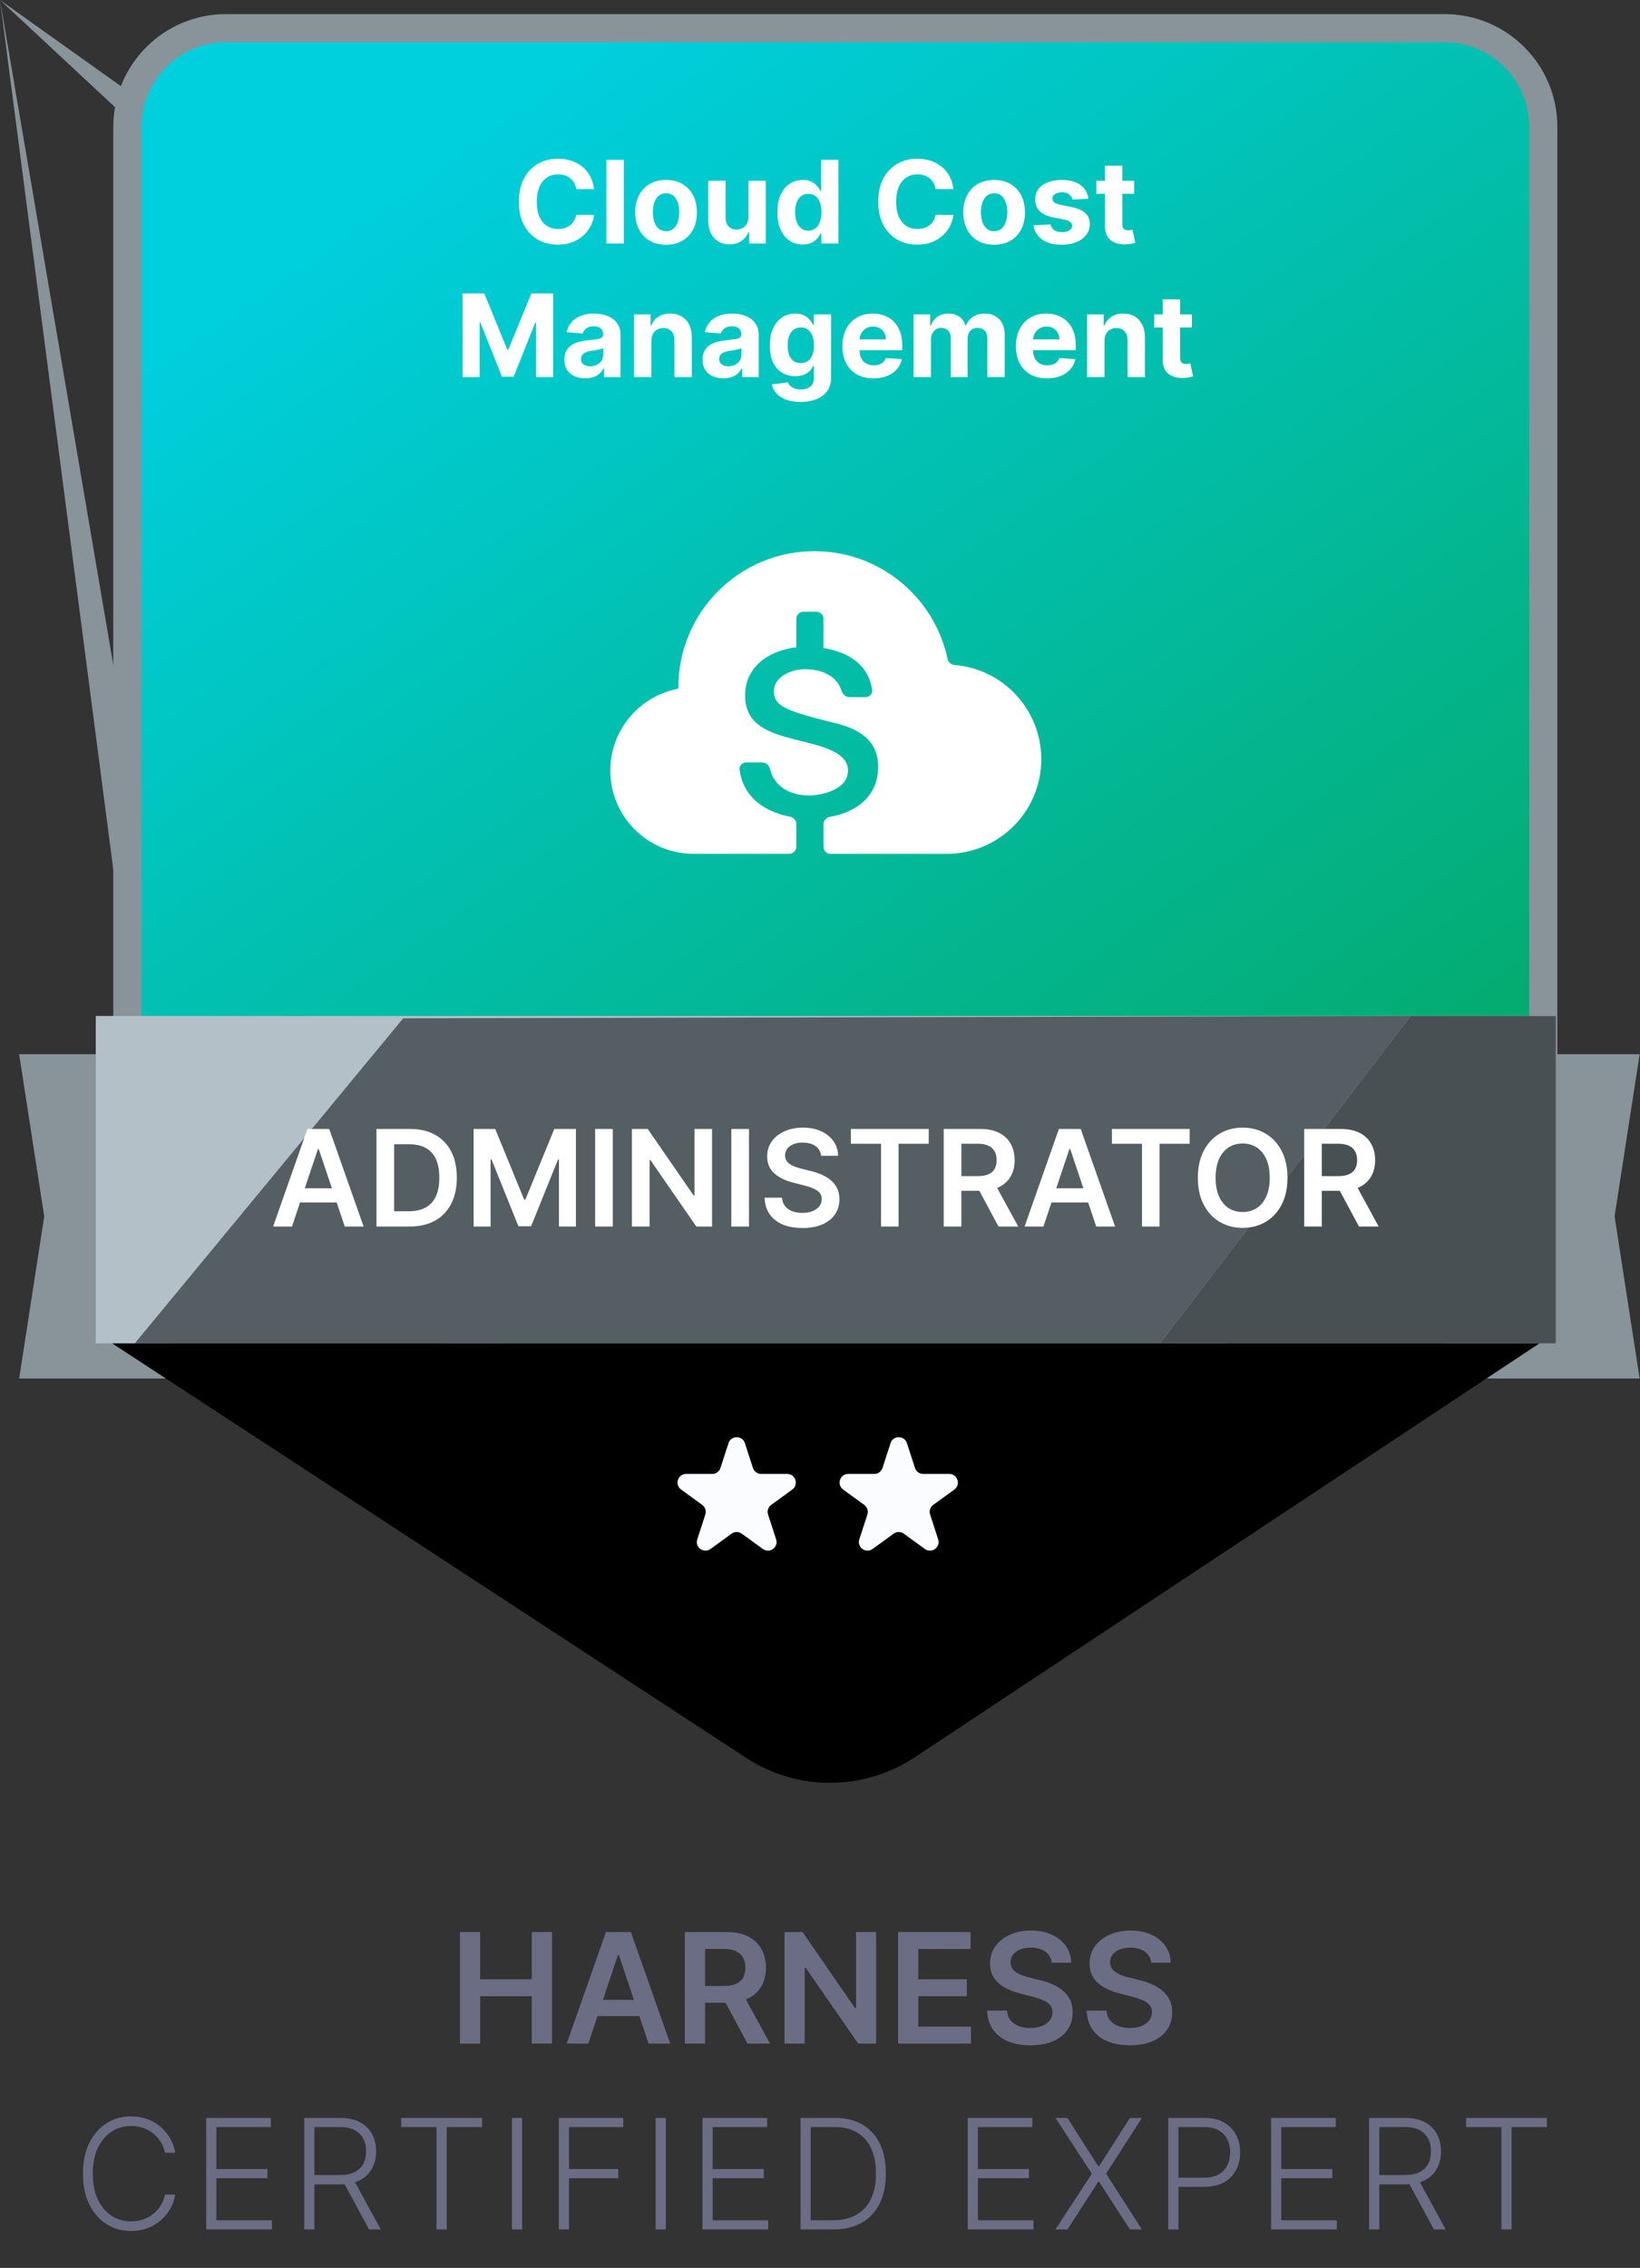 <svg width="1351" height="1867" viewBox="0 0 1351 1867" fill="none" xmlns="http://www.w3.org/2000/svg">
<rect x="0" y="0" width="1351" height="1867" fill="#333333" stroke="none"/>
<path d="M1218.54 867.862H1350.71L1330.06 1001.36L1350.71 1134.85H1218.54C-nan -nan -nan -nan 1218.54 867.862Z" fill="#88939A"/>
<path d="M147.95 867.862H15.779L36.431 1001.36L15.779 1134.85H147.95C-nan -nan -nan -nan 147.95 867.862Z" fill="#88939A"/>
<path d="M104.913 104.468C104.913 59.592 141.292 23.212 186.169 23.212H1190.06C1234.94 23.212 1271.32 59.591 1271.32 104.468V881.836C1271.32 909.603 1257.14 935.448 1233.72 950.367L731.774 1270.13C705.141 1287.1 671.091 1287.1 644.458 1270.13L142.511 950.367C119.092 935.448 104.913 909.603 104.913 881.836V104.468Z" fill="url(#paint0_linear_714_77570)" stroke="#88939A" stroke-width="23.216"/>
<path d="M489.382 155.706H474.656C474.387 153.801 473.838 152.109 473.009 150.629C472.179 149.127 471.115 147.85 469.815 146.796C468.515 145.743 467.013 144.936 465.309 144.376C463.628 143.815 461.802 143.535 459.829 143.535C456.265 143.535 453.161 144.421 450.516 146.191C447.871 147.94 445.821 150.495 444.364 153.857C442.907 157.196 442.178 161.253 442.178 166.027C442.178 170.936 442.907 175.06 444.364 178.4C445.843 181.74 447.905 184.261 450.55 185.965C453.195 187.668 456.254 188.52 459.728 188.52C461.678 188.52 463.483 188.262 465.141 187.746C466.822 187.231 468.313 186.48 469.613 185.494C470.913 184.485 471.989 183.264 472.84 181.829C473.715 180.395 474.32 178.759 474.656 176.921L489.382 176.988C489.001 180.148 488.048 183.196 486.524 186.133C485.022 189.046 482.994 191.658 480.439 193.966C477.906 196.252 474.88 198.068 471.361 199.413C467.865 200.735 463.909 201.396 459.493 201.396C453.352 201.396 447.86 200.007 443.019 197.227C438.2 194.448 434.39 190.425 431.588 185.158C428.809 179.89 427.419 173.514 427.419 166.027C427.419 158.519 428.831 152.131 431.655 146.864C434.479 141.596 438.312 137.584 443.153 134.827C447.995 132.048 453.441 130.659 459.493 130.659C463.483 130.659 467.181 131.219 470.588 132.34C474.017 133.46 477.054 135.096 479.699 137.248C482.344 139.377 484.496 141.989 486.154 145.082C487.835 148.175 488.911 151.716 489.382 155.706ZM513.874 131.6V200.455H499.552V131.6H513.874ZM548.68 201.464C543.458 201.464 538.942 200.354 535.131 198.135C531.343 195.894 528.418 192.778 526.356 188.789C524.294 184.777 523.263 180.126 523.263 174.836C523.263 169.502 524.294 164.84 526.356 160.85C528.418 156.838 531.343 153.722 535.131 151.503C538.942 149.262 543.458 148.141 548.68 148.141C553.903 148.141 558.408 149.262 562.196 151.503C566.006 153.722 568.942 156.838 571.004 160.85C573.067 164.84 574.098 169.502 574.098 174.836C574.098 180.126 573.067 184.777 571.004 188.789C568.942 192.778 566.006 195.894 562.196 198.135C558.408 200.354 553.903 201.464 548.68 201.464ZM548.748 190.369C551.123 190.369 553.107 189.696 554.698 188.352C556.29 186.984 557.489 185.124 558.296 182.771C559.125 180.417 559.54 177.739 559.54 174.735C559.54 171.732 559.125 169.053 558.296 166.7C557.489 164.346 556.29 162.486 554.698 161.119C553.107 159.752 551.123 159.068 548.748 159.068C546.349 159.068 544.332 159.752 542.696 161.119C541.082 162.486 539.86 164.346 539.031 166.7C538.224 169.053 537.821 171.732 537.821 174.735C537.821 177.739 538.224 180.417 539.031 182.771C539.86 185.124 541.082 186.984 542.696 188.352C544.332 189.696 546.349 190.369 548.748 190.369ZM616.527 178.467V148.814H630.849V200.455H617.098V191.075H616.56C615.395 194.101 613.456 196.533 610.744 198.371C608.054 200.209 604.771 201.127 600.893 201.127C597.442 201.127 594.404 200.343 591.782 198.774C589.16 197.205 587.109 194.975 585.629 192.084C584.173 189.192 583.433 185.729 583.41 181.695V148.814H597.733V179.14C597.755 182.188 598.573 184.597 600.187 186.368C601.801 188.139 603.964 189.024 606.676 189.024C608.402 189.024 610.016 188.632 611.517 187.847C613.019 187.04 614.229 185.852 615.148 184.284C616.09 182.715 616.549 180.776 616.527 178.467ZM661.335 201.296C657.412 201.296 653.86 200.287 650.677 198.27C647.517 196.23 645.006 193.238 643.146 189.293C641.308 185.326 640.389 180.462 640.389 174.702C640.389 168.784 641.342 163.865 643.247 159.942C645.152 155.997 647.685 153.05 650.845 151.1C654.028 149.127 657.513 148.141 661.301 148.141C664.193 148.141 666.602 148.634 668.53 149.621C670.48 150.584 672.049 151.795 673.237 153.252C674.447 154.686 675.366 156.098 675.993 157.488H676.431V131.6H690.719V200.455H676.599V192.184H675.993C675.321 193.619 674.368 195.042 673.136 196.454C671.925 197.844 670.345 198.998 668.395 199.917C666.468 200.836 664.114 201.296 661.335 201.296ZM665.874 189.898C668.182 189.898 670.132 189.271 671.724 188.015C673.337 186.738 674.57 184.956 675.422 182.67C676.296 180.384 676.733 177.705 676.733 174.634C676.733 171.564 676.307 168.896 675.456 166.633C674.604 164.369 673.371 162.621 671.757 161.388C670.143 160.155 668.182 159.539 665.874 159.539C663.52 159.539 661.537 160.177 659.923 161.455C658.309 162.733 657.087 164.503 656.258 166.767C655.429 169.031 655.014 171.653 655.014 174.634C655.014 177.638 655.429 180.294 656.258 182.602C657.11 184.889 658.331 186.682 659.923 187.982C661.537 189.259 663.52 189.898 665.874 189.898ZM785.429 155.706H770.703C770.434 153.801 769.885 152.109 769.056 150.629C768.226 149.127 767.162 147.85 765.862 146.796C764.562 145.743 763.06 144.936 761.356 144.376C759.675 143.815 757.849 143.535 755.876 143.535C752.312 143.535 749.208 144.421 746.563 146.191C743.918 147.94 741.868 150.495 740.411 153.857C738.954 157.196 738.225 161.253 738.225 166.027C738.225 170.936 738.954 175.06 740.411 178.4C741.89 181.74 743.952 184.261 746.597 185.965C749.242 187.668 752.301 188.52 755.775 188.52C757.725 188.52 759.53 188.262 761.188 187.746C762.869 187.231 764.36 186.48 765.66 185.494C766.96 184.485 768.036 183.264 768.887 181.829C769.762 180.395 770.367 178.759 770.703 176.921L785.429 176.988C785.048 180.148 784.095 183.196 782.571 186.133C781.069 189.046 779.041 191.658 776.486 193.966C773.953 196.252 770.927 198.068 767.408 199.413C763.912 200.735 759.956 201.396 755.54 201.396C749.399 201.396 743.907 200.007 739.066 197.227C734.247 194.448 730.437 190.425 727.635 185.158C724.856 179.89 723.466 173.514 723.466 166.027C723.466 158.519 724.878 152.131 727.702 146.864C730.526 141.596 734.359 137.584 739.2 134.827C744.042 132.048 749.488 130.659 755.54 130.659C759.53 130.659 763.228 131.219 766.635 132.34C770.064 133.46 773.101 135.096 775.746 137.248C778.391 139.377 780.543 141.989 782.201 145.082C783.882 148.175 784.958 151.716 785.429 155.706ZM818.932 201.464C813.709 201.464 809.193 200.354 805.383 198.135C801.595 195.894 798.67 192.778 796.608 188.789C794.546 184.777 793.515 180.126 793.515 174.836C793.515 169.502 794.546 164.84 796.608 160.85C798.67 156.838 801.595 153.722 805.383 151.503C809.193 149.262 813.709 148.141 818.932 148.141C824.154 148.141 828.659 149.262 832.447 151.503C836.258 153.722 839.194 156.838 841.256 160.85C843.318 164.84 844.349 169.502 844.349 174.836C844.349 180.126 843.318 184.777 841.256 188.789C839.194 192.778 836.258 195.894 832.447 198.135C828.659 200.354 824.154 201.464 818.932 201.464ZM818.999 190.369C821.375 190.369 823.359 189.696 824.95 188.352C826.541 186.984 827.74 185.124 828.547 182.771C829.377 180.417 829.791 177.739 829.791 174.735C829.791 171.732 829.377 169.053 828.547 166.7C827.74 164.346 826.541 162.486 824.95 161.119C823.359 159.752 821.375 159.068 818.999 159.068C816.601 159.068 814.584 159.752 812.947 161.119C811.334 162.486 810.112 164.346 809.283 166.7C808.476 169.053 808.072 171.732 808.072 174.735C808.072 177.739 808.476 180.417 809.283 182.771C810.112 185.124 811.334 186.984 812.947 188.352C814.584 189.696 816.601 190.369 818.999 190.369ZM896.629 163.54L883.517 164.346C883.293 163.226 882.811 162.217 882.071 161.321C881.332 160.402 880.357 159.673 879.146 159.135C877.959 158.575 876.535 158.295 874.877 158.295C872.658 158.295 870.786 158.765 869.262 159.707C867.738 160.626 866.976 161.859 866.976 163.405C866.976 164.638 867.469 165.68 868.455 166.532C869.441 167.384 871.134 168.067 873.532 168.583L882.878 170.465C887.899 171.496 891.642 173.155 894.108 175.441C896.573 177.727 897.806 180.731 897.806 184.452C897.806 187.836 896.809 190.806 894.814 193.361C892.841 195.916 890.129 197.911 886.678 199.346C883.248 200.758 879.292 201.464 874.809 201.464C867.973 201.464 862.527 200.04 858.47 197.194C854.435 194.325 852.071 190.425 851.376 185.494L865.463 184.754C865.889 186.839 866.92 188.43 868.556 189.528C870.192 190.604 872.288 191.142 874.843 191.142C877.353 191.142 879.371 190.66 880.895 189.696C882.441 188.71 883.226 187.444 883.248 185.897C883.226 184.597 882.677 183.533 881.601 182.703C880.525 181.852 878.866 181.202 876.625 180.753L867.682 178.971C862.639 177.963 858.884 176.215 856.419 173.727C853.976 171.239 852.754 168.067 852.754 164.212C852.754 160.895 853.651 158.037 855.444 155.639C857.259 153.24 859.803 151.391 863.076 150.091C866.371 148.791 870.226 148.141 874.641 148.141C881.164 148.141 886.296 149.52 890.04 152.277C893.805 155.034 896.002 158.788 896.629 163.54ZM934.293 148.814V159.572H903.194V148.814H934.293ZM910.254 136.441H924.576V184.586C924.576 185.909 924.778 186.94 925.182 187.679C925.585 188.396 926.145 188.901 926.863 189.192C927.602 189.484 928.454 189.629 929.418 189.629C930.09 189.629 930.763 189.573 931.435 189.461C932.107 189.327 932.623 189.226 932.982 189.159L935.234 199.816C934.517 200.04 933.508 200.298 932.208 200.59C930.908 200.903 929.328 201.094 927.468 201.161C924.016 201.296 920.99 200.836 918.39 199.783C915.813 198.729 913.807 197.093 912.372 194.874C910.938 192.655 910.232 189.853 910.254 186.469V136.441ZM381.014 241.6H398.967L417.929 287.862H418.736L437.698 241.6H455.652V310.455H441.531V265.639H440.96L423.141 310.119H413.525L395.706 265.471H395.135V310.455H381.014V241.6ZM482.103 311.43C478.808 311.43 475.872 310.859 473.294 309.715C470.717 308.55 468.677 306.835 467.175 304.571C465.696 302.285 464.956 299.439 464.956 296.032C464.956 293.163 465.483 290.753 466.537 288.803C467.59 286.853 469.024 285.284 470.84 284.096C472.656 282.909 474.718 282.012 477.026 281.407C479.357 280.802 481.8 280.376 484.356 280.129C487.359 279.815 489.78 279.524 491.618 279.255C493.456 278.964 494.789 278.538 495.618 277.977C496.448 277.417 496.862 276.588 496.862 275.49V275.288C496.862 273.159 496.19 271.511 494.845 270.346C493.523 269.18 491.64 268.597 489.197 268.597C486.619 268.597 484.568 269.169 483.044 270.312C481.52 271.433 480.512 272.845 480.018 274.548L466.772 273.472C467.444 270.334 468.767 267.622 470.739 265.336C472.712 263.027 475.256 261.257 478.371 260.024C481.509 258.769 485.14 258.141 489.264 258.141C492.133 258.141 494.879 258.477 497.501 259.15C500.146 259.822 502.488 260.865 504.528 262.277C506.59 263.689 508.215 265.504 509.403 267.723C510.591 269.92 511.185 272.553 511.185 275.624V310.455H497.602V303.294H497.199C496.369 304.908 495.26 306.331 493.87 307.564C492.481 308.774 490.811 309.727 488.861 310.421C486.911 311.094 484.658 311.43 482.103 311.43ZM486.205 301.546C488.312 301.546 490.172 301.131 491.786 300.302C493.399 299.45 494.666 298.307 495.585 296.872C496.504 295.438 496.963 293.813 496.963 291.997V286.517C496.515 286.809 495.899 287.077 495.114 287.324C494.352 287.548 493.489 287.761 492.525 287.963C491.562 288.142 490.598 288.31 489.634 288.467C488.67 288.602 487.796 288.725 487.012 288.837C485.331 289.084 483.862 289.476 482.607 290.014C481.352 290.552 480.377 291.28 479.682 292.199C478.987 293.096 478.64 294.216 478.64 295.561C478.64 297.511 479.346 299.002 480.758 300.033C482.193 301.041 484.008 301.546 486.205 301.546ZM536.619 280.6V310.455H522.296V258.814H535.946V267.925H536.552C537.695 264.921 539.611 262.546 542.301 260.797C544.99 259.027 548.252 258.141 552.084 258.141C555.671 258.141 558.797 258.926 561.465 260.495C564.132 262.064 566.205 264.305 567.684 267.219C569.164 270.11 569.903 273.562 569.903 277.574V310.455H555.581V280.129C555.603 276.969 554.796 274.503 553.16 272.733C551.524 270.94 549.271 270.043 546.402 270.043C544.475 270.043 542.771 270.458 541.292 271.287C539.835 272.116 538.692 273.327 537.863 274.918C537.056 276.487 536.641 278.381 536.619 280.6ZM595.917 311.43C592.623 311.43 589.686 310.859 587.109 309.715C584.531 308.55 582.492 306.835 580.99 304.571C579.51 302.285 578.771 299.439 578.771 296.032C578.771 293.163 579.298 290.753 580.351 288.803C581.404 286.853 582.839 285.284 584.654 284.096C586.47 282.909 588.532 282.012 590.841 281.407C593.172 280.802 595.615 280.376 598.17 280.129C601.173 279.815 603.594 279.524 605.432 279.255C607.27 278.964 608.604 278.538 609.433 277.977C610.262 277.417 610.677 276.588 610.677 275.49V275.288C610.677 273.159 610.004 271.511 608.66 270.346C607.337 269.18 605.454 268.597 603.011 268.597C600.434 268.597 598.383 269.169 596.859 270.312C595.335 271.433 594.326 272.845 593.833 274.548L580.586 273.472C581.259 270.334 582.581 267.622 584.554 265.336C586.526 263.027 589.07 261.257 592.185 260.024C595.323 258.769 598.954 258.141 603.079 258.141C605.948 258.141 608.693 258.477 611.316 259.15C613.96 259.822 616.303 260.865 618.342 262.277C620.404 263.689 622.029 265.504 623.217 267.723C624.405 269.92 624.999 272.553 624.999 275.624V310.455H611.417V303.294H611.013C610.184 304.908 609.074 306.331 607.685 307.564C606.295 308.774 604.625 309.727 602.675 310.421C600.725 311.094 598.473 311.43 595.917 311.43ZM600.019 301.546C602.126 301.546 603.986 301.131 605.6 300.302C607.214 299.45 608.48 298.307 609.399 296.872C610.318 295.438 610.778 293.813 610.778 291.997V286.517C610.329 286.809 609.713 287.077 608.929 287.324C608.167 287.548 607.304 287.761 606.34 287.963C605.376 288.142 604.412 288.31 603.448 288.467C602.485 288.602 601.61 288.725 600.826 288.837C599.145 289.084 597.677 289.476 596.422 290.014C595.167 290.552 594.192 291.28 593.497 292.199C592.802 293.096 592.454 294.216 592.454 295.561C592.454 297.511 593.16 299.002 594.573 300.033C596.007 301.041 597.823 301.546 600.019 301.546ZM659.376 330.896C654.737 330.896 650.758 330.258 647.441 328.98C644.146 327.725 641.524 326.01 639.574 323.836C637.624 321.662 636.357 319.219 635.775 316.507L649.021 314.725C649.425 315.756 650.063 316.72 650.938 317.616C651.812 318.513 652.966 319.23 654.401 319.768C655.857 320.328 657.628 320.609 659.713 320.609C662.828 320.609 665.395 319.846 667.412 318.322C669.451 316.821 670.471 314.299 670.471 310.758V301.31H669.866C669.238 302.745 668.297 304.101 667.042 305.378C665.787 306.656 664.173 307.698 662.201 308.505C660.228 309.312 657.875 309.715 655.14 309.715C651.263 309.715 647.732 308.819 644.55 307.026C641.389 305.21 638.868 302.442 636.985 298.721C635.125 294.978 634.195 290.249 634.195 284.534C634.195 278.684 635.147 273.797 637.052 269.875C638.957 265.952 641.49 263.016 644.651 261.066C647.833 259.116 651.319 258.141 655.107 258.141C657.998 258.141 660.419 258.634 662.369 259.621C664.319 260.584 665.888 261.795 667.076 263.252C668.286 264.686 669.216 266.098 669.866 267.488H670.404V258.814H684.626V310.959C684.626 315.352 683.55 319.028 681.398 321.987C679.246 324.946 676.265 327.165 672.455 328.644C668.667 330.146 664.307 330.896 659.376 330.896ZM659.679 298.957C661.988 298.957 663.938 298.385 665.529 297.242C667.143 296.077 668.376 294.418 669.227 292.266C670.101 290.092 670.538 287.492 670.538 284.466C670.538 281.44 670.113 278.818 669.261 276.599C668.409 274.358 667.176 272.621 665.563 271.388C663.949 270.155 661.988 269.539 659.679 269.539C657.326 269.539 655.342 270.177 653.728 271.455C652.114 272.71 650.893 274.459 650.063 276.7C649.234 278.941 648.82 281.53 648.82 284.466C648.82 287.447 649.234 290.025 650.063 292.199C650.915 294.351 652.137 296.021 653.728 297.209C655.342 298.374 657.326 298.957 659.679 298.957ZM719.557 311.464C714.245 311.464 709.673 310.388 705.84 308.236C702.03 306.062 699.094 302.991 697.032 299.024C694.97 295.034 693.938 290.316 693.938 284.87C693.938 279.558 694.97 274.896 697.032 270.884C699.094 266.871 701.996 263.745 705.739 261.503C709.505 259.262 713.92 258.141 718.986 258.141C722.393 258.141 725.564 258.69 728.501 259.789C731.459 260.865 734.037 262.49 736.233 264.664C738.452 266.838 740.178 269.572 741.411 272.867C742.644 276.14 743.26 279.972 743.26 284.365V288.299H699.654V279.423H729.778C729.778 277.361 729.33 275.534 728.433 273.943C727.537 272.352 726.293 271.108 724.701 270.211C723.132 269.292 721.306 268.833 719.221 268.833C717.047 268.833 715.12 269.337 713.439 270.346C711.78 271.332 710.48 272.665 709.538 274.346C708.597 276.005 708.115 277.854 708.093 279.894V288.333C708.093 290.888 708.564 293.096 709.505 294.956C710.469 296.816 711.825 298.251 713.573 299.259C715.321 300.268 717.395 300.772 719.793 300.772C721.384 300.772 722.841 300.548 724.164 300.1C725.486 299.652 726.618 298.979 727.559 298.083C728.501 297.186 729.218 296.088 729.711 294.788L742.957 295.662C742.285 298.845 740.907 301.624 738.822 304C736.76 306.353 734.093 308.191 730.82 309.514C727.57 310.814 723.816 311.464 719.557 311.464ZM752.607 310.455V258.814H766.257V267.925H766.862C767.938 264.899 769.731 262.512 772.241 260.764C774.751 259.015 777.755 258.141 781.251 258.141C784.793 258.141 787.807 259.027 790.295 260.797C792.783 262.546 794.442 264.921 795.271 267.925H795.809C796.863 264.966 798.768 262.602 801.525 260.831C804.304 259.038 807.588 258.141 811.376 258.141C816.195 258.141 820.106 259.677 823.109 262.747C826.135 265.796 827.648 270.121 827.648 275.725V310.455H813.359V278.549C813.359 275.68 812.597 273.528 811.073 272.094C809.549 270.659 807.644 269.942 805.357 269.942C802.757 269.942 800.729 270.771 799.272 272.43C797.815 274.066 797.087 276.229 797.087 278.919V310.455H783.201V278.246C783.201 275.714 782.473 273.696 781.016 272.195C779.582 270.693 777.688 269.942 775.334 269.942C773.743 269.942 772.308 270.346 771.031 271.152C769.776 271.937 768.778 273.046 768.038 274.481C767.299 275.893 766.929 277.552 766.929 279.457V310.455H752.607ZM862.496 311.464C857.184 311.464 852.611 310.388 848.779 308.236C844.968 306.062 842.032 302.991 839.97 299.024C837.908 295.034 836.877 290.316 836.877 284.87C836.877 279.558 837.908 274.896 839.97 270.884C842.032 266.871 844.935 263.745 848.678 261.503C852.443 259.262 856.859 258.141 861.924 258.141C865.331 258.141 868.503 258.69 871.439 259.789C874.398 260.865 876.975 262.49 879.172 264.664C881.391 266.838 883.117 269.572 884.349 272.867C885.582 276.14 886.198 279.972 886.198 284.365V288.299H842.592V279.423H872.717C872.717 277.361 872.268 275.534 871.372 273.943C870.475 272.352 869.231 271.108 867.64 270.211C866.071 269.292 864.244 268.833 862.16 268.833C859.985 268.833 858.058 269.337 856.377 270.346C854.718 271.332 853.418 272.665 852.477 274.346C851.535 276.005 851.054 277.854 851.031 279.894V288.333C851.031 290.888 851.502 293.096 852.443 294.956C853.407 296.816 854.763 298.251 856.511 299.259C858.26 300.268 860.333 300.772 862.731 300.772C864.323 300.772 865.779 300.548 867.102 300.1C868.424 299.652 869.556 298.979 870.498 298.083C871.439 297.186 872.156 296.088 872.649 294.788L885.896 295.662C885.223 298.845 883.845 301.624 881.76 304C879.698 306.353 877.031 308.191 873.759 309.514C870.509 310.814 866.754 311.464 862.496 311.464ZM909.867 280.6V310.455H895.545V258.814H909.195V267.925H909.8C910.943 264.921 912.86 262.546 915.549 260.797C918.239 259.027 921.5 258.141 925.333 258.141C928.919 258.141 932.046 258.926 934.713 260.495C937.38 262.064 939.454 264.305 940.933 267.219C942.412 270.11 943.152 273.562 943.152 277.574V310.455H928.829V280.129C928.852 276.969 928.045 274.503 926.409 272.733C924.773 270.94 922.52 270.043 919.651 270.043C917.723 270.043 916.02 270.458 914.541 271.287C913.084 272.116 911.941 273.327 911.111 274.918C910.304 276.487 909.89 278.381 909.867 280.6ZM981.908 258.814V269.572H950.809V258.814H981.908ZM957.869 246.441H972.192V294.586C972.192 295.909 972.393 296.94 972.797 297.679C973.2 298.396 973.761 298.901 974.478 299.192C975.218 299.484 976.069 299.629 977.033 299.629C977.706 299.629 978.378 299.573 979.05 299.461C979.723 299.327 980.238 299.226 980.597 299.159L982.849 309.816C982.132 310.04 981.124 310.298 979.824 310.59C978.524 310.903 976.943 311.094 975.083 311.161C971.631 311.296 968.606 310.836 966.006 309.783C963.428 308.729 961.422 307.093 959.987 304.874C958.553 302.655 957.847 299.853 957.869 296.469V246.441Z" fill="white"/>
<path d="M678.375 696.971C678.375 700.239 681.024 702.888 684.292 702.888H779.664L779.938 702.889L780.213 702.888H783.041V702.828C824.602 701.199 857.795 666.992 857.795 625.032C857.795 584.208 826.376 550.723 786.399 547.439C783.562 547.206 781.168 545.151 780.575 542.367C769.778 491.726 724.787 453.745 670.926 453.745C609.007 453.745 558.812 503.94 558.812 565.859C558.812 566.512 558.346 567.074 557.706 567.203C526.365 573.498 502.759 601.179 502.759 634.374C502.759 672.212 533.432 702.886 571.27 702.888L650.097 702.888C653.365 702.888 656.015 700.239 656.015 696.971V678.411C656.015 675.428 653.789 672.937 650.86 672.375C638.538 670.012 627.989 664.927 620.769 657.649C614.31 651.14 610.453 643.077 609.255 633.606C608.84 630.329 611.559 627.626 614.862 627.641L628.042 627.703C631.206 627.718 633.725 630.246 634.446 633.326C637.474 646.262 649.181 654.782 666.524 654.863C673.282 654.894 698.48 651.737 698.561 634.321C698.626 620.392 680.314 615.109 662.988 610.833C660.035 610.105 657.025 609.361 654.017 608.554C634.42 603.349 613.691 597.392 613.808 572.32C613.922 547.965 634.42 535.404 656.015 532.846V509.491C656.015 506.223 658.664 503.573 661.932 503.573H672.436C675.704 503.573 678.353 506.223 678.353 509.491V533.481C693.926 535.995 714.899 543.878 718.455 567.883C718.943 571.18 716.209 573.943 712.876 573.927L699.632 573.865C696.594 573.851 694.144 571.499 693.236 568.6C689.802 557.634 679.035 550.986 663.268 550.913C652.779 550.864 637.578 556.429 637.519 569.14C637.465 580.66 646.282 584.585 679.183 593.086L683.539 594.198C684.089 594.334 684.676 594.475 685.295 594.625C697.829 597.648 723.546 603.85 723.418 631.421C723.316 653.186 708.448 668.073 683.601 672.503C680.639 673.032 678.375 675.536 678.375 678.544V696.971Z" fill="white"/>
<g clip-path="url(#clip0_714_77570)">
<rect width="1202.76" height="269.565" transform="translate(78.897 836.394)" fill="#B3C0C7"/>
<g style="mix-blend-mode:overlay">
<path d="M106.808 1111.01L332.145 838.307L1162.01 836.402L953.064 1109.19L106.808 1111.01Z" fill="#555E63"/>
</g>
<g style="mix-blend-mode:overlay">
<path d="M953.066 1109.18L1162.01 836.393L1283.9 836.393L1283.9 1109.18L953.066 1109.18Z" fill="#495053"/>
</g>
<path d="M240.513 1009.72H224.98L253.261 929.393H271.226L299.545 1009.72H284.013L262.557 945.867H261.929L240.513 1009.72ZM241.023 978.227H283.385V989.915H241.023V978.227ZM337.348 1009.72H310.126V929.393H337.897C345.872 929.393 352.724 931.001 358.45 934.217C364.203 937.407 368.622 941.997 371.708 947.985C374.794 953.973 376.336 961.138 376.336 969.48C376.336 977.847 374.781 985.039 371.669 991.053C368.583 997.067 364.125 1001.68 358.293 1004.9C352.488 1008.12 345.506 1009.72 337.348 1009.72ZM324.678 997.133H336.642C342.238 997.133 346.905 996.113 350.645 994.073C354.384 992.007 357.195 988.935 359.078 984.856C360.961 980.75 361.902 975.625 361.902 969.48C361.902 963.335 360.961 958.235 359.078 954.182C357.195 950.103 354.41 947.057 350.723 945.043C347.062 943.003 342.512 941.984 337.073 941.984H324.678V997.133ZM390.163 929.393H407.971L431.819 987.601H432.76L456.609 929.393H474.416V1009.72H460.453V954.535H459.707L437.507 1009.49H427.073L404.872 954.418H404.127V1009.72H390.163V929.393ZM504.815 929.393V1009.72H490.263V929.393H504.815ZM586.588 929.393V1009.72H573.644L535.792 955.006H535.126V1009.72H520.573V929.393H533.596L571.408 984.149H572.114V929.393H586.588ZM616.996 929.393V1009.72H602.444V929.393H616.996ZM676.411 951.476C676.045 948.05 674.502 945.383 671.783 943.474C669.089 941.565 665.585 940.611 661.27 940.611C658.237 940.611 655.635 941.068 653.465 941.984C651.294 942.899 649.634 944.141 648.483 945.71C647.333 947.279 646.744 949.07 646.718 951.084C646.718 952.757 647.097 954.208 647.856 955.437C648.64 956.666 649.699 957.712 651.033 958.575C652.367 959.412 653.844 960.118 655.465 960.693C657.087 961.269 658.721 961.753 660.368 962.145L667.899 964.028C670.933 964.734 673.848 965.688 676.646 966.891C679.47 968.094 681.994 969.61 684.217 971.441C686.465 973.271 688.244 975.481 689.551 978.07C690.859 980.659 691.512 983.692 691.512 987.17C691.512 991.877 690.309 996.021 687.904 999.604C685.498 1003.16 682.02 1005.95 677.47 1007.96C672.946 1009.95 667.468 1010.94 661.035 1010.94C654.785 1010.94 649.359 1009.97 644.757 1008.04C640.181 1006.1 636.598 1003.28 634.01 999.565C631.447 995.851 630.061 991.328 629.852 985.993H644.169C644.378 988.791 645.241 991.118 646.758 992.975C648.274 994.832 650.248 996.217 652.68 997.133C655.138 998.048 657.884 998.506 660.917 998.506C664.081 998.506 666.853 998.035 669.233 997.093C671.639 996.126 673.521 994.792 674.881 993.093C676.241 991.367 676.934 989.353 676.96 987.052C676.934 984.96 676.319 983.234 675.117 981.874C673.914 980.489 672.227 979.338 670.057 978.423C667.912 977.481 665.402 976.645 662.526 975.912L653.386 973.559C646.771 971.859 641.541 969.284 637.697 965.832C633.879 962.354 631.97 957.739 631.97 951.986C631.97 947.253 633.251 943.108 635.814 939.552C638.403 935.995 641.92 933.237 646.365 931.275C650.811 929.288 655.844 928.294 661.467 928.294C667.167 928.294 672.162 929.288 676.45 931.275C680.765 933.237 684.151 935.969 686.609 939.473C689.067 942.951 690.336 946.952 690.414 951.476H676.411ZM700.955 941.591V929.393H765.048V941.591H740.219V1009.72H725.784V941.591H700.955ZM777.403 1009.72V929.393H807.527C813.699 929.393 818.876 930.465 823.06 932.609C827.27 934.753 830.447 937.76 832.592 941.631C834.762 945.474 835.847 949.959 835.847 955.084C835.847 960.236 834.749 964.707 832.552 968.499C830.382 972.265 827.179 975.18 822.943 977.246C818.706 979.286 813.503 980.306 807.331 980.306H785.876V968.224H805.37C808.979 968.224 811.934 967.728 814.235 966.734C816.536 965.714 818.236 964.237 819.334 962.302C820.458 960.34 821.021 957.935 821.021 955.084C821.021 952.234 820.458 949.802 819.334 947.789C818.209 945.749 816.497 944.206 814.196 943.16C811.894 942.088 808.926 941.552 805.292 941.552H791.955V1009.72H777.403ZM818.902 973.324L838.789 1009.72H822.55L803.017 973.324H818.902ZM859.558 1009.72H844.025L872.306 929.393H890.271L918.591 1009.72H903.058L881.602 945.867H880.975L859.558 1009.72ZM860.068 978.227H902.43V989.915H860.068V978.227ZM915.933 941.591V929.393H980.025V941.591H955.197V1009.72H940.762V941.591H915.933ZM1060.6 969.558C1060.6 978.214 1058.98 985.627 1055.74 991.798C1052.52 997.943 1048.13 1002.65 1042.56 1005.92C1037.01 1009.19 1030.73 1010.82 1023.69 1010.82C1016.66 1010.82 1010.36 1009.19 1004.79 1005.92C999.242 1002.62 994.849 997.904 991.606 991.759C988.39 985.588 986.782 978.187 986.782 969.558C986.782 960.903 988.39 953.502 991.606 947.357C994.849 941.186 999.242 936.466 1004.79 933.197C1010.36 929.929 1016.66 928.294 1023.69 928.294C1030.73 928.294 1037.01 929.929 1042.56 933.197C1048.13 936.466 1052.52 941.186 1055.74 947.357C1058.98 953.502 1060.6 960.903 1060.6 969.558ZM1045.97 969.558C1045.97 963.465 1045.02 958.327 1043.11 954.143C1041.22 949.933 1038.61 946.756 1035.26 944.612C1031.92 942.441 1028.06 941.356 1023.69 941.356C1019.32 941.356 1015.47 942.441 1012.12 944.612C1008.77 946.756 1006.15 949.933 1004.24 954.143C1002.35 958.327 1001.41 963.465 1001.41 969.558C1001.41 975.651 1002.35 980.802 1004.24 985.012C1006.15 989.196 1008.77 992.373 1012.12 994.544C1015.47 996.688 1019.32 997.76 1023.69 997.76C1028.06 997.76 1031.92 996.688 1035.26 994.544C1038.61 992.373 1041.22 989.196 1043.11 985.012C1045.02 980.802 1045.97 975.651 1045.97 969.558ZM1074.36 1009.72V929.393H1104.48C1110.65 929.393 1115.83 930.465 1120.02 932.609C1124.23 934.753 1127.4 937.76 1129.55 941.631C1131.72 945.474 1132.8 949.959 1132.8 955.084C1132.8 960.236 1131.71 964.707 1129.51 968.499C1127.34 972.265 1124.13 975.18 1119.9 977.246C1115.66 979.286 1110.46 980.306 1104.29 980.306H1082.83V968.224H1102.33C1105.93 968.224 1108.89 967.728 1111.19 966.734C1113.49 965.714 1115.19 964.237 1116.29 962.302C1117.41 960.34 1117.98 957.935 1117.98 955.084C1117.98 952.234 1117.41 949.802 1116.29 947.789C1115.17 945.749 1113.45 944.206 1111.15 943.16C1108.85 942.088 1105.88 941.552 1102.25 941.552H1088.91V1009.72H1074.36ZM1115.86 973.324L1135.75 1009.72H1119.51L1099.97 973.324H1115.86Z" fill="white"/>
</g>
<path d="M1268.06 1105.96H92.496L614.711 1447.14C656.897 1474.7 711.433 1474.53 753.449 1446.71L1268.06 1105.96Z" fill="black"/>
<path d="M600.12 1188.06C602.246 1181.52 611.501 1181.52 613.626 1188.06L620.265 1208.49C621.215 1211.41 623.942 1213.39 627.018 1213.39L648.499 1213.39C655.378 1213.39 658.238 1222.2 652.673 1226.24L635.294 1238.87C632.805 1240.67 631.764 1243.88 632.715 1246.8L639.353 1267.23C641.478 1273.78 633.991 1279.22 628.426 1275.17L611.047 1262.55C608.558 1260.74 605.188 1260.74 602.7 1262.55L585.321 1275.17C579.756 1279.22 572.268 1273.78 574.394 1267.23L581.032 1246.8C581.983 1243.88 580.941 1240.67 578.453 1238.87L561.074 1226.24C555.509 1222.2 558.369 1213.39 565.247 1213.39L586.729 1213.39C589.805 1213.39 592.531 1211.41 593.482 1208.49L600.12 1188.06Z" fill="#FAFCFF"/>
<path d="M747.119 1188.06C744.994 1181.52 735.739 1181.52 733.613 1188.06L726.975 1208.49C726.024 1211.41 723.298 1213.39 720.222 1213.39L698.74 1213.39C691.862 1213.39 689.002 1222.2 694.567 1226.24L711.946 1238.87C714.434 1240.67 715.476 1243.88 714.525 1246.8L707.887 1267.23C705.761 1273.78 713.249 1279.22 718.814 1275.17L736.193 1262.55C738.681 1260.74 742.051 1260.74 744.54 1262.55L761.919 1275.17C767.484 1279.22 774.971 1273.78 772.846 1267.23L766.208 1246.8C765.257 1243.88 766.298 1240.67 768.787 1238.87L786.166 1226.24C791.731 1222.2 788.871 1213.39 781.992 1213.39L760.511 1213.39C757.435 1213.39 754.708 1211.41 753.758 1208.49L747.119 1188.06Z" fill="#FAFCFF"/>
<path d="M378.883 1682.34V1590.53H395.514V1629.4H438.055V1590.53H454.731V1682.34H438.055V1643.34H395.514V1682.34H378.883ZM484.609 1682.34H466.857L499.178 1590.53H519.709L552.074 1682.34H534.322L509.802 1609.36H509.085L484.609 1682.34ZM485.191 1646.34H533.605V1659.7H485.191V1646.34ZM564.166 1682.34V1590.53H598.594C605.647 1590.53 611.564 1591.76 616.346 1594.21C621.157 1596.66 624.788 1600.1 627.239 1604.52C629.719 1608.91 630.96 1614.04 630.96 1619.9C630.96 1625.78 629.704 1630.89 627.194 1635.23C624.714 1639.53 621.053 1642.86 616.211 1645.22C611.37 1647.55 605.423 1648.72 598.37 1648.72H573.849V1634.91H596.128C600.253 1634.91 603.63 1634.35 606.26 1633.21C608.889 1632.04 610.832 1630.36 612.087 1628.14C613.372 1625.9 614.015 1623.15 614.015 1619.9C614.015 1616.64 613.372 1613.86 612.087 1611.56C610.802 1609.23 608.845 1607.46 606.215 1606.27C603.585 1605.04 600.193 1604.43 596.039 1604.43H580.797V1682.34H564.166ZM611.594 1640.74L634.322 1682.34H615.763L593.439 1640.74H611.594ZM721.713 1590.53V1682.34H706.92L663.661 1619.81H662.899V1682.34H646.268V1590.53H661.151L704.365 1653.11H705.172V1590.53H721.713ZM739.835 1682.34V1590.53H799.545V1604.48H756.466V1629.4H796.452V1643.34H756.466V1668.4H799.904V1682.34H739.835ZM866.405 1615.77C865.987 1611.86 864.224 1608.81 861.116 1606.63C858.037 1604.45 854.033 1603.35 849.102 1603.35C845.635 1603.35 842.662 1603.88 840.181 1604.92C837.701 1605.97 835.803 1607.39 834.488 1609.18C833.173 1610.98 832.501 1613.02 832.471 1615.32C832.471 1617.24 832.904 1618.89 833.771 1620.3C834.667 1621.7 835.878 1622.9 837.402 1623.89C838.926 1624.84 840.614 1625.65 842.467 1626.31C844.32 1626.96 846.188 1627.52 848.071 1627.96L856.678 1630.12C860.144 1630.92 863.476 1632.01 866.674 1633.39C869.902 1634.76 872.786 1636.5 875.326 1638.59C877.896 1640.68 879.928 1643.21 881.422 1646.16C882.917 1649.12 883.664 1652.59 883.664 1656.56C883.664 1661.94 882.289 1666.68 879.54 1670.78C876.79 1674.84 872.816 1678.02 867.616 1680.32C862.445 1682.59 856.184 1683.73 848.833 1683.73C841.69 1683.73 835.489 1682.62 830.229 1680.41C824.999 1678.2 820.905 1674.97 817.947 1670.73C815.018 1666.49 813.434 1661.32 813.195 1655.22H829.557C829.796 1658.42 830.782 1661.08 832.516 1663.2C834.249 1665.32 836.505 1666.91 839.284 1667.95C842.094 1669 845.232 1669.52 848.698 1669.52C852.314 1669.52 855.482 1668.98 858.202 1667.91C860.951 1666.8 863.103 1665.28 864.657 1663.33C866.211 1661.36 867.003 1659.06 867.033 1656.43C867.003 1654.04 866.301 1652.07 864.926 1650.51C863.551 1648.93 861.624 1647.61 859.143 1646.57C856.693 1645.49 853.824 1644.54 850.536 1643.7L840.091 1641.01C832.53 1639.07 826.553 1636.12 822.16 1632.18C817.797 1628.2 815.616 1622.93 815.616 1616.35C815.616 1610.95 817.08 1606.21 820.009 1602.14C822.967 1598.08 826.987 1594.93 832.067 1592.69C837.148 1590.41 842.901 1589.28 849.326 1589.28C855.841 1589.28 861.549 1590.41 866.45 1592.69C871.381 1594.93 875.251 1598.05 878.06 1602.05C880.87 1606.03 882.319 1610.6 882.409 1615.77H866.405ZM948.384 1615.77C947.965 1611.86 946.202 1608.81 943.094 1606.63C940.016 1604.45 936.011 1603.35 931.08 1603.35C927.614 1603.35 924.64 1603.88 922.16 1604.92C919.679 1605.97 917.781 1607.39 916.466 1609.18C915.152 1610.98 914.479 1613.02 914.449 1615.32C914.449 1617.24 914.883 1618.89 915.749 1620.3C916.646 1621.7 917.856 1622.9 919.38 1623.89C920.904 1624.84 922.593 1625.65 924.446 1626.31C926.299 1626.96 928.166 1627.52 930.049 1627.96L938.656 1630.12C942.123 1630.92 945.455 1632.01 948.653 1633.39C951.88 1634.76 954.764 1636.5 957.304 1638.59C959.875 1640.68 961.907 1643.21 963.401 1646.16C964.895 1649.12 965.642 1652.59 965.642 1656.56C965.642 1661.94 964.268 1666.68 961.518 1670.78C958.769 1674.84 954.794 1678.02 949.594 1680.32C944.424 1682.59 938.163 1683.73 930.811 1683.73C923.669 1683.73 917.468 1682.62 912.208 1680.41C906.978 1678.2 902.884 1674.97 899.925 1670.73C896.996 1666.49 895.412 1661.32 895.173 1655.22H911.535C911.775 1658.42 912.761 1661.08 914.494 1663.2C916.227 1665.32 918.484 1666.91 921.263 1667.95C924.072 1669 927.21 1669.52 930.677 1669.52C934.293 1669.52 937.461 1668.98 940.18 1667.91C942.93 1666.8 945.081 1665.28 946.635 1663.33C948.189 1661.36 948.981 1659.06 949.011 1656.43C948.981 1654.04 948.279 1652.07 946.904 1650.51C945.53 1648.93 943.602 1647.61 941.122 1646.57C938.671 1645.49 935.802 1644.54 932.515 1643.7L922.07 1641.01C914.509 1639.07 908.532 1636.12 904.139 1632.18C899.776 1628.2 897.594 1622.93 897.594 1616.35C897.594 1610.95 899.058 1606.21 901.987 1602.14C904.946 1598.08 908.965 1594.93 914.046 1592.69C919.126 1590.41 924.879 1589.28 931.304 1589.28C937.819 1589.28 943.527 1590.41 948.429 1592.69C953.36 1594.93 957.23 1598.05 960.039 1602.05C962.848 1606.03 964.298 1610.6 964.387 1615.77H948.384ZM144.365 1772.22H135.937C135.309 1769.09 134.174 1766.19 132.53 1763.53C130.916 1760.84 128.884 1758.49 126.433 1756.49C123.983 1754.49 121.204 1752.93 118.096 1751.83C114.987 1750.72 111.625 1750.17 108.009 1750.17C102.212 1750.17 96.922 1751.68 92.14 1754.7C87.389 1757.71 83.578 1762.15 80.709 1768.01C77.87 1773.84 76.451 1780.98 76.451 1789.44C76.451 1797.95 77.87 1805.13 80.709 1810.95C83.578 1816.78 87.389 1821.21 92.14 1824.22C96.922 1827.21 102.212 1828.71 108.009 1828.71C111.625 1828.71 114.987 1828.15 118.096 1827.05C121.204 1825.94 123.983 1824.4 126.433 1822.43C128.884 1820.43 130.916 1818.08 132.53 1815.39C134.174 1812.7 135.309 1809.79 135.937 1806.65H144.365C143.617 1810.86 142.213 1814.79 140.151 1818.44C138.119 1822.06 135.519 1825.22 132.351 1827.94C129.213 1830.66 125.597 1832.79 121.502 1834.31C117.408 1835.83 112.91 1836.6 108.009 1836.6C100.299 1836.6 93.455 1834.67 87.478 1830.81C81.501 1826.93 76.809 1821.46 73.402 1814.41C70.025 1807.35 68.337 1799.03 68.337 1789.44C68.337 1779.84 70.025 1771.52 73.402 1764.47C76.809 1757.42 81.501 1751.96 87.478 1748.11C93.455 1744.22 100.299 1742.28 108.009 1742.28C112.91 1742.28 117.408 1743.04 121.502 1744.56C125.597 1746.06 129.213 1748.18 132.351 1750.93C135.519 1753.65 138.119 1756.82 140.151 1760.43C142.213 1764.05 143.617 1767.98 144.365 1772.22ZM169.859 1835.34V1743.53H223.114V1751.06H178.242V1785.63H220.29V1793.16H178.242V1827.81H224.011V1835.34H169.859ZM250.615 1835.34V1743.53H280.246C286.761 1743.53 292.2 1744.71 296.563 1747.08C300.956 1749.41 304.259 1752.65 306.47 1756.8C308.711 1760.93 309.832 1765.66 309.832 1771.01C309.832 1776.36 308.711 1781.08 306.47 1785.18C304.259 1789.27 300.971 1792.47 296.608 1794.77C292.245 1797.07 286.836 1798.22 280.38 1798.22H255.142V1790.56H280.156C284.938 1790.56 288.913 1789.77 292.08 1788.18C295.278 1786.6 297.654 1784.34 299.208 1781.41C300.792 1778.48 301.584 1775.02 301.584 1771.01C301.584 1767.01 300.792 1763.51 299.208 1760.52C297.624 1757.51 295.233 1755.17 292.036 1753.53C288.868 1751.89 284.863 1751.06 280.022 1751.06H258.998V1835.34H250.615ZM291.094 1793.92L313.687 1835.34H304.004L281.636 1793.92H291.094ZM330.496 1751.06V1743.53H397.065V1751.06H367.972V1835.34H359.59V1751.06H330.496ZM430.125 1743.53V1835.34H421.742V1743.53H430.125ZM460.337 1835.34V1743.53H513.458V1751.06H468.72V1785.63H509.289V1793.16H468.72V1835.34H460.337ZM548.49 1743.53V1835.34H540.107V1743.53H548.49ZM578.702 1835.34V1743.53H631.957V1751.06H587.085V1785.63H629.133V1793.16H587.085V1827.81H632.854V1835.34H578.702ZM686.355 1835.34H659.458V1743.53H687.968C696.725 1743.53 704.211 1745.36 710.427 1749C716.673 1752.65 721.455 1757.88 724.772 1764.69C728.089 1771.51 729.748 1779.68 729.748 1789.21C729.748 1798.84 728.044 1807.1 724.637 1814C721.26 1820.88 716.329 1826.15 709.844 1829.83C703.389 1833.5 695.559 1835.34 686.355 1835.34ZM667.841 1827.81H685.862C693.751 1827.81 700.356 1826.26 705.675 1823.15C710.995 1820.04 714.984 1815.6 717.644 1809.83C720.304 1804.07 721.634 1797.19 721.634 1789.21C721.604 1781.29 720.289 1774.48 717.689 1768.77C715.119 1763.06 711.294 1758.69 706.213 1755.64C701.163 1752.59 694.917 1751.06 687.475 1751.06H667.841V1827.81ZM797.177 1835.34V1743.53H850.433V1751.06H805.56V1785.63H847.608V1793.16H805.56V1827.81H851.329V1835.34H797.177ZM879.368 1743.53L904.785 1783.39H905.368L930.785 1743.53H940.692L911.15 1789.44L940.692 1835.34H930.785L905.368 1795.94H904.785L879.368 1835.34H869.461L899.45 1789.44L869.461 1743.53H879.368ZM962.387 1835.34V1743.53H992.018C998.533 1743.53 1003.97 1744.79 1008.34 1747.3C1012.73 1749.78 1016.03 1753.16 1018.24 1757.43C1020.48 1761.7 1021.6 1766.52 1021.6 1771.86C1021.6 1777.21 1020.5 1782.04 1018.29 1786.34C1016.08 1790.62 1012.79 1794.01 1008.43 1796.52C1004.06 1799 998.638 1800.24 992.153 1800.24H968.842V1792.71H991.929C996.74 1792.71 1000.73 1791.81 1003.9 1790.02C1007.07 1788.2 1009.43 1785.72 1010.98 1782.58C1012.56 1779.44 1013.36 1775.87 1013.36 1771.86C1013.36 1767.86 1012.56 1764.29 1010.98 1761.15C1009.43 1758.01 1007.05 1755.55 1003.85 1753.75C1000.68 1751.96 996.665 1751.06 991.794 1751.06H970.77V1835.34H962.387ZM1047.09 1835.34V1743.53H1100.34V1751.06H1055.47V1785.63H1097.52V1793.16H1055.47V1827.81H1101.24V1835.34H1047.09ZM1127.84 1835.34V1743.53H1157.47C1163.99 1743.53 1169.43 1744.71 1173.79 1747.08C1178.18 1749.41 1181.49 1752.65 1183.7 1756.8C1185.94 1760.93 1187.06 1765.66 1187.06 1771.01C1187.06 1776.36 1185.94 1781.08 1183.7 1785.18C1181.49 1789.27 1178.2 1792.47 1173.84 1794.77C1169.47 1797.07 1164.06 1798.22 1157.61 1798.22H1132.37V1790.56H1157.38C1162.17 1790.56 1166.14 1789.77 1169.31 1788.18C1172.51 1786.6 1174.88 1784.34 1176.44 1781.41C1178.02 1778.48 1178.81 1775.02 1178.81 1771.01C1178.81 1767.01 1178.02 1763.51 1176.44 1760.52C1174.85 1757.51 1172.46 1755.17 1169.26 1753.53C1166.1 1751.89 1162.09 1751.06 1157.25 1751.06H1136.23V1835.34H1127.84ZM1168.32 1793.92L1190.92 1835.34H1181.23L1158.86 1793.92H1168.32ZM1207.73 1751.06V1743.53H1274.29V1751.06H1245.2V1835.34H1236.82V1751.06H1207.73Z" fill="#6B6D85"/>
<defs>
<linearGradient id="paint0_linear_714_77570" x1="364.158" y1="116.476" x2="1095.82" y2="1147.4" gradientUnits="userSpaceOnUse">
<stop stop-color="#00CFDE"/>
<stop offset="1" stop-color="#05A660"/>
</linearGradient>
<clipPath id="clip0_714_77570">
<rect width="1202.76" height="269.565" fill="white" transform="translate(78.897 836.394)"/>
</clipPath>
</defs>
</svg>
